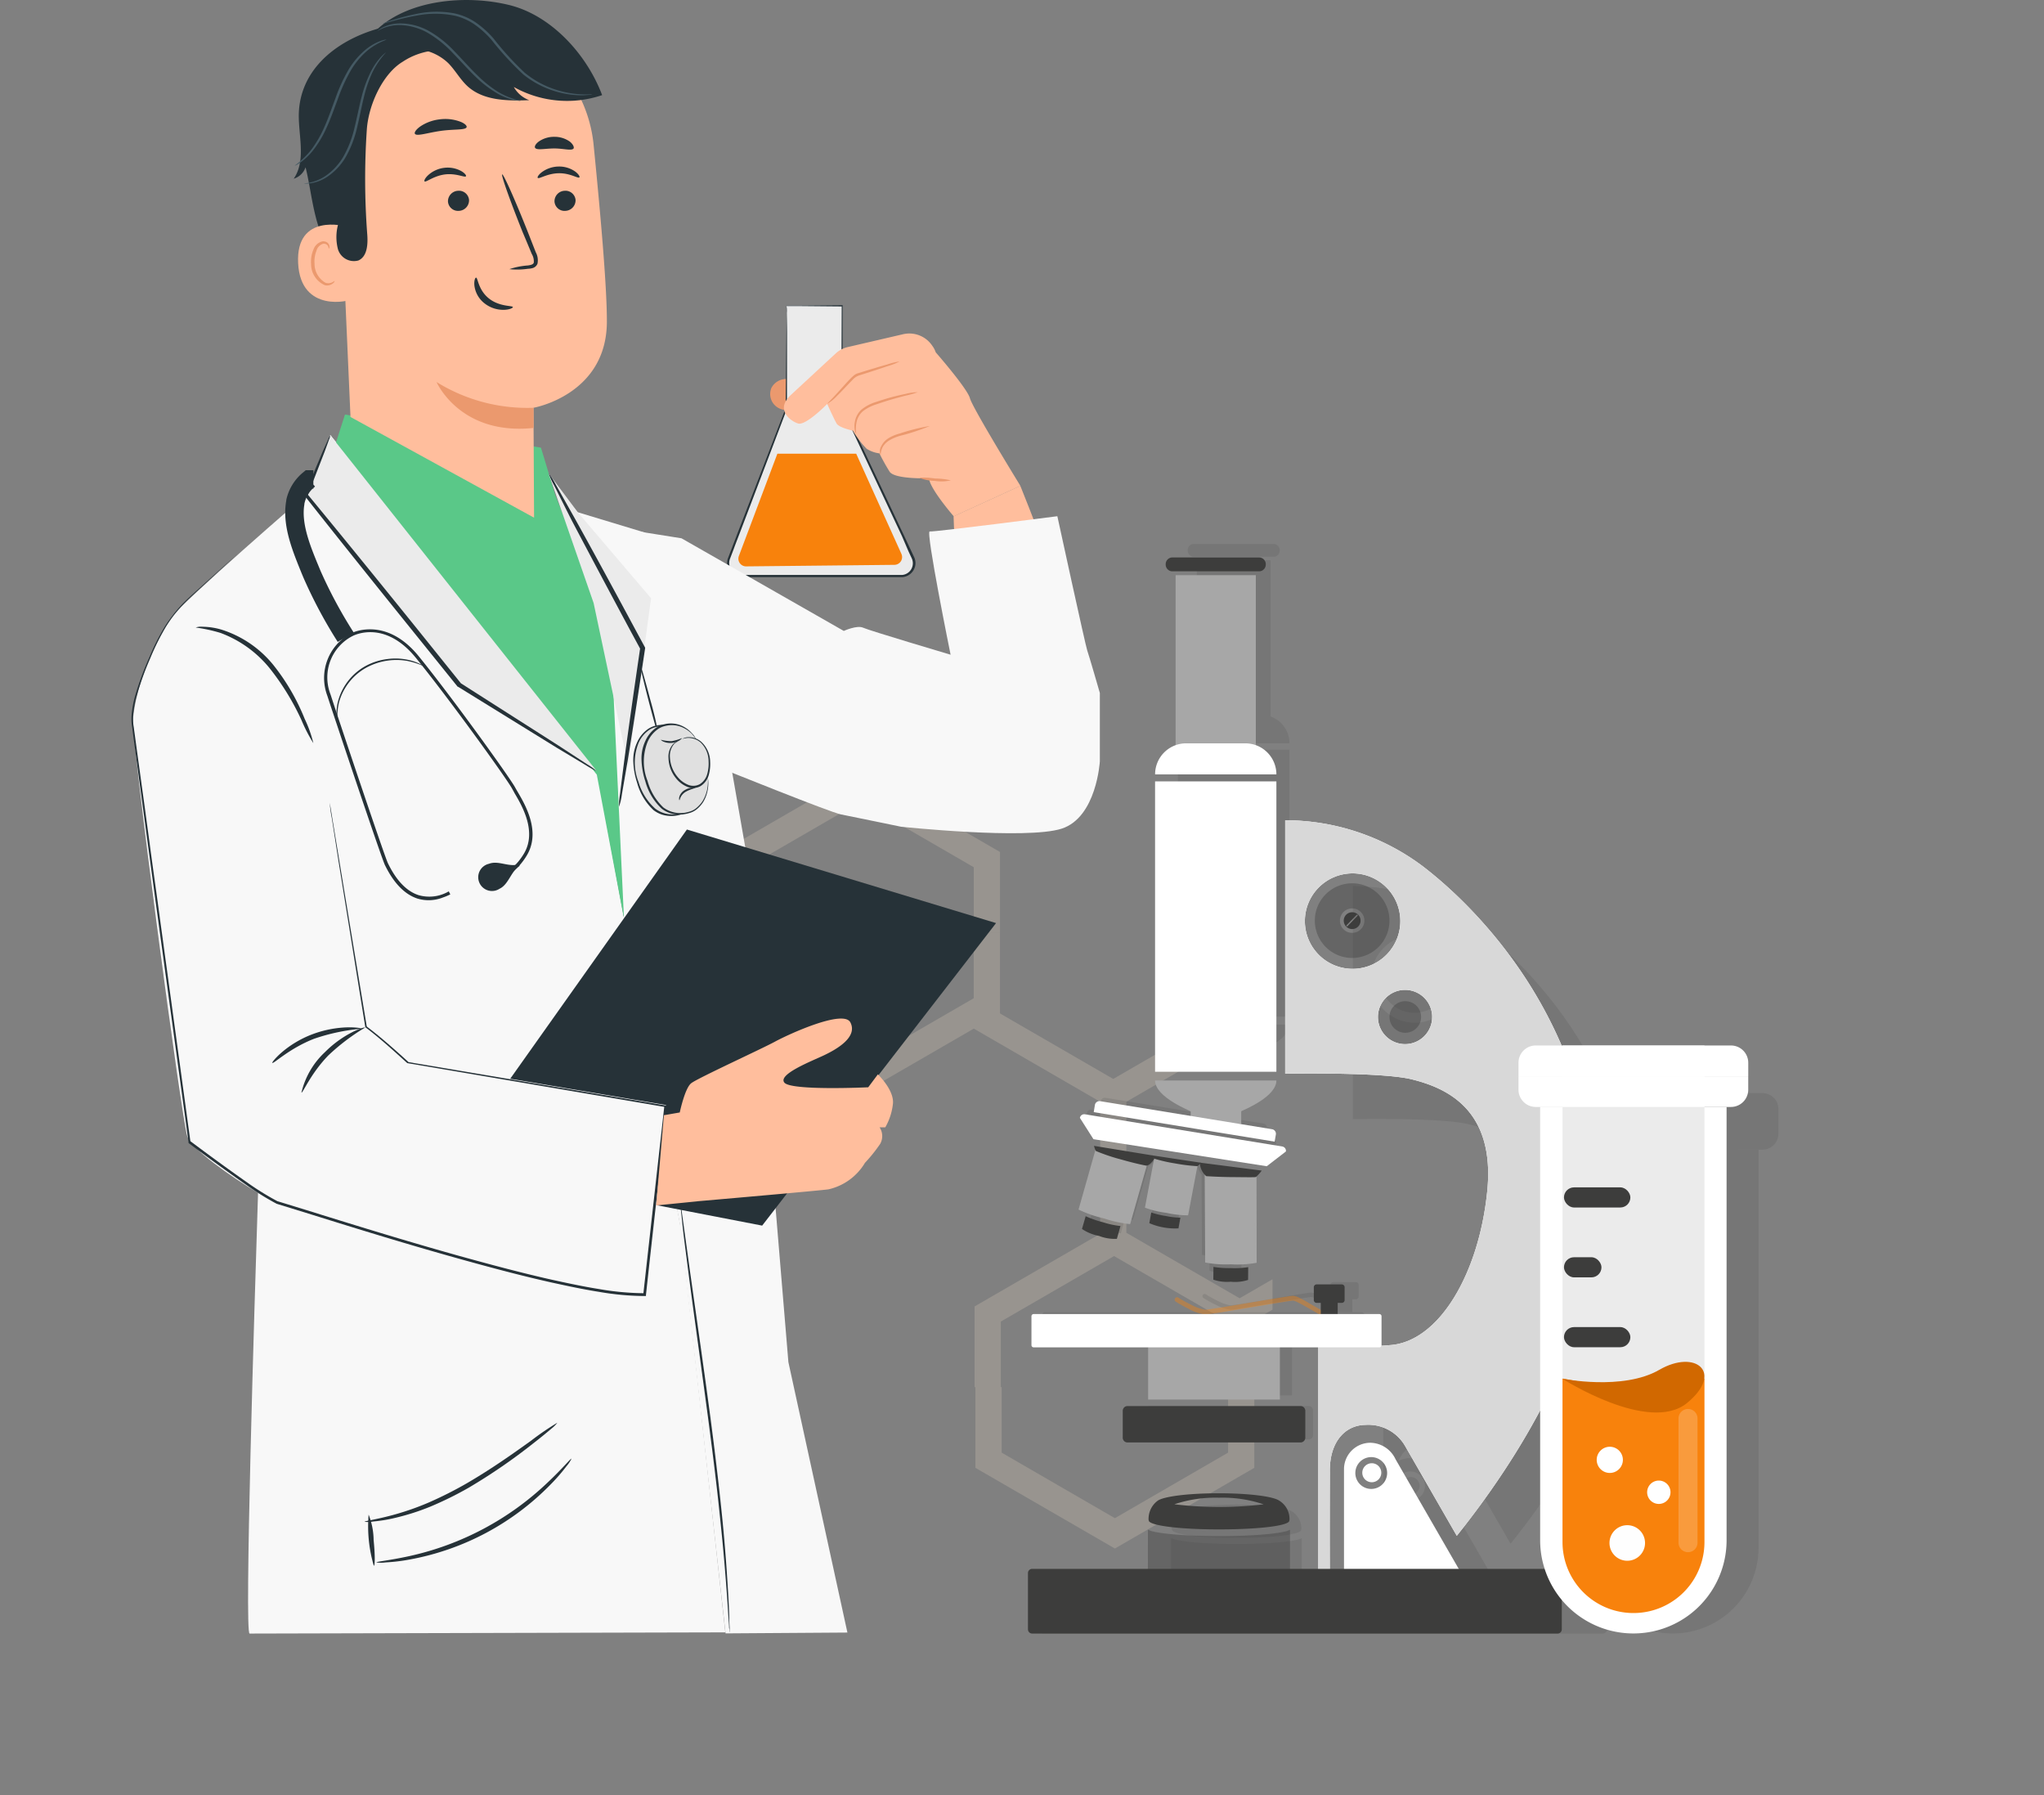 <svg xmlns="http://www.w3.org/2000/svg" width="265.516" height="233.157" viewBox="0 0 265.516 233.157"><rect x="0" y="0" width="265.516" height="233.157" fill="#808080" stroke="none"/><g id="Group_104162" data-name="Group 104162" transform="translate(-5624.341 10806.698)"><g id="Group_104162-2" data-name="Group 104162" transform="translate(5718.007 -10736.049)"><path id="Union_9" data-name="Union 9" d="M33.035,90.46V79.978h-.1V69.5l16.31-9.434V42.92l-16.413-9.5-14.71,8.508L0,31.448V20.97H3.411v8.507l14.708,8.507,14.7-8.507V20.97h3.415V31.448l14.71,8.508,16.414-9.493,4.271,2.473v3.941L67.362,34.4,59.9,38.726,52.647,42.92V59.935l6.847,3.96,7.868,4.547,4.271-2.472V69.92L69.17,71.344v8.634h.1V90.46L51.159,100.943ZM36.45,79.978V88.49L51.159,97,65.864,88.49V79.978h-.1V71.466L51.051,62.959l-14.71,8.507v8.512ZM32.823,20.965V12.458l-14.7-8.512L3.411,12.458v8.507H0V10.483L18.119,0,36.238,10.483V20.965Z" transform="translate(0 29.521)" fill="#fce6d0" stroke="rgba(0,0,0,0)" stroke-width="1" opacity="0.2"></path><g id="Group_99471" data-name="Group 99471" transform="translate(41.319 0)" opacity="0.15"><g id="Group_99457" data-name="Group 99457" transform="translate(0 0)"><g id="Group_99456" data-name="Group 99456" transform="translate(0)"><g id="Group_99410" data-name="Group 99410" transform="translate(17.117 103.588)"><g id="Group_99409" data-name="Group 99409" transform="translate(0)"><path id="Path_2228" data-name="Path 2228" d="M96.333,83.465H80.61V76.479H96.333Z" transform="translate(-80.61 -76.479)" fill="#3d3d3c"></path></g></g><g id="Group_99411" data-name="Group 99411" transform="translate(13.784 111.953)"><path id="Path_2229" data-name="Path 2229" d="M100.4,85.335a.576.576,0,0,1-.52.621H79.122a.576.576,0,0,1-.52-.621V82.229a.574.574,0,0,1,.52-.615H99.875a.574.574,0,0,1,.52.615Z" transform="translate(-78.602 -81.614)" fill="#3d3d3c"></path></g><g id="Group_99417" data-name="Group 99417" transform="translate(18.033)"><g id="Group_99415" data-name="Group 99415" transform="translate(0.003)"><g id="Group_99412" data-name="Group 99412" transform="translate(1.265)"><path id="Path_2230" data-name="Path 2230" d="M93.67,15.435a.8.8,0,0,1-.768.83H82.489a.8.8,0,0,1-.765-.83h0a.8.8,0,0,1,.765-.827H92.9a.8.8,0,0,1,.768.827Z" transform="translate(-81.724 -14.608)" fill="#3d3d3c"></path></g><g id="Group_99414" data-name="Group 99414" transform="translate(2.452 2.115)"><g id="Group_99413" data-name="Group 99413"><path id="Path_2231" data-name="Path 2231" d="M82.509,16.007h9.572V38.669H82.509Z" transform="translate(-82.509 -16.007)" fill="#3d3d3c"></path></g></g><path id="Path_2232" data-name="Path 2232" d="M95.364,32.99h0a3.7,3.7,0,0,0-3.7-3.7H84.587a3.7,3.7,0,0,0-3.7,3.7H95.364Z" transform="translate(-80.885 -7.101)" fill="#3d3d3c"></path></g><path id="Path_2233" data-name="Path 2233" d="M80.885,32.289H95.367V66.947H80.885Z" transform="translate(-80.885 -5.565)" fill="#3d3d3c"></path><g id="Group_99416" data-name="Group 99416" transform="translate(0 62.422)"><path id="Path_2234" data-name="Path 2234" d="M95.367,55.907H80.885c0,2.045,4.353,3.655,4.252,3.7V61.1h6.031V59.577C91.653,59.344,95.367,57.814,95.367,55.907Z" transform="translate(-80.885 -55.907)" fill="#3d3d3c"></path></g></g><g id="Group_99441" data-name="Group 99441" transform="translate(6.038 78.411)"><g id="Group_99424" data-name="Group 99424" transform="translate(7.925 1.128)"><g id="Group_99419" data-name="Group 99419" transform="translate(0.526 6.824)"><g id="Group_99418" data-name="Group 99418"><path id="Path_2235" data-name="Path 2235" d="M92.174,66.949a9.1,9.1,0,0,1-1.756-.2,9.952,9.952,0,0,1-1.723-.416l-.228,1.274a7.783,7.783,0,0,0,3.478.621Z" transform="translate(-88.466 -66.331)" fill="#3d3d3c"></path></g></g><g id="Group_99421" data-name="Group 99421" transform="translate(0 0.271)"><g id="Group_99420" data-name="Group 99420"><path id="Path_2236" data-name="Path 2236" d="M93.394,62.911l-1.132,5.975a11.622,11.622,0,0,1-2.6-.3,11.455,11.455,0,0,1-2.548-.614l1.125-5.978s1.2.325,2.545.562S93.394,62.911,93.394,62.911Z" transform="translate(-87.109 -61.995)" fill="#3d3d3c"></path></g></g><g id="Group_99423" data-name="Group 99423" transform="translate(0.83)"><g id="Group_99422" data-name="Group 99422"><path id="Path_2237" data-name="Path 2237" d="M92.7,62.7a1.729,1.729,0,0,1-.423.408,20.882,20.882,0,0,1-2.656-.325,17.963,17.963,0,0,1-2.52-.577,1.445,1.445,0,0,1-.26-.39Z" transform="translate(-86.842 -61.816)" fill="#3d3d3c"></path></g></g></g><g id="Group_99432" data-name="Group 99432" transform="translate(14.479 1.997)"><g id="Group_99427" data-name="Group 99427" transform="translate(1.61 12.445)"><g id="Group_99426" data-name="Group 99426"><g id="Group_99425" data-name="Group 99425"><path id="Path_2238" data-name="Path 2238" d="M87.275,70.655a10.263,10.263,0,0,1-2.074.113,11.445,11.445,0,0,1-2.075-.144l-.015,1.524a5.052,5.052,0,0,0,2.077.246,5.028,5.028,0,0,0,2.072-.216Z" transform="translate(-83.111 -70.625)" fill="#3d3d3c"></path></g></g></g><g id="Group_99429" data-name="Group 99429" transform="translate(0.579 1.141)"><g id="Group_99428" data-name="Group 99428"><path id="Path_2239" data-name="Path 2239" d="M88.633,63.423l.014,10.536a12.7,12.7,0,0,1-3.07.18,12.786,12.786,0,0,1-3.073-.221l-.059-10.772a16.547,16.547,0,0,0,2.979.23C87.02,63.388,88.479,63.472,88.633,63.423Z" transform="translate(-82.445 -63.146)" fill="#3d3d3c"></path></g></g><g id="Group_99431" data-name="Group 99431"><g id="Group_99430" data-name="Group 99430"><path id="Path_2240" data-name="Path 2240" d="M89.432,63.342a4.742,4.742,0,0,1-.691.763c-.154.053-1.285.026-2.884.014s-3.055-.112-3.055-.112a2.24,2.24,0,0,1-.76-1.616Z" transform="translate(-82.042 -62.391)" fill="#3d3d3c"></path></g></g></g><g id="Group_99440" data-name="Group 99440" transform="translate(0 0)"><g id="Group_99435" data-name="Group 99435" transform="translate(0.41 8.39)"><g id="Group_99434" data-name="Group 99434"><g id="Group_99433" data-name="Group 99433"><path id="Path_2241" data-name="Path 2241" d="M97.794,67.8a10.717,10.717,0,0,1-2.115-.463,12.1,12.1,0,0,1-2.041-.713l-.44,1.524a5.288,5.288,0,0,0,2.018.825,5.219,5.219,0,0,0,2.143.354Z" transform="translate(-93.199 -66.621)" fill="#3d3d3c"></path></g></g></g><g id="Group_99437" data-name="Group 99437" transform="translate(0 0.34)"><g id="Group_99436" data-name="Group 99436"><path id="Path_2242" data-name="Path 2242" d="M99.294,63.041l-2.069,7.254a14.812,14.812,0,0,1-3.133-.685,14.307,14.307,0,0,1-3.025-1.055l2.057-7.26s1.428.544,3.026,1S99.294,63.041,99.294,63.041Z" transform="translate(-91.067 -61.295)" fill="#3d3d3c"></path></g></g><g id="Group_99439" data-name="Group 99439" transform="translate(1.846)"><g id="Group_99438" data-name="Group 99438"><path id="Path_2243" data-name="Path 2243" d="M97.52,62.21a2.6,2.6,0,0,0,.2.385c-.2.367-.608.812-.952.834,0,0-1.15-.2-3.022-.741a21.935,21.935,0,0,1-3-1.008,2.346,2.346,0,0,1-.224-.611Z" transform="translate(-90.528 -61.07)" fill="#3d3d3c"></path></g></g></g></g><g id="Group_99442" data-name="Group 99442" transform="translate(6.2 71.916)"><path id="Path_2244" data-name="Path 2244" d="M102.433,64.777l2.288-1.761a.525.525,0,0,0-.437-.6L80.734,58.578a.524.524,0,0,0-.6.426l1.619,2.545Z" transform="translate(-80.129 -57.005)" fill="#3d3d3c"></path><path id="Path_2245" data-name="Path 2245" d="M102.525,62.373l-21.6-3.522L81.068,58a.549.549,0,0,1,.632-.453l20.51,3.345a.552.552,0,0,1,.455.635Z" transform="translate(-79.279 -57.535)" fill="#3d3d3c"></path></g><g id="Group_99445" data-name="Group 99445" transform="translate(21.213 95.871)"><path id="Path_2246" data-name="Path 2246" d="M78.693,74.476a14.444,14.444,0,0,1-1.583-.88h0a.281.281,0,0,1-.062-.4h0a.283.283,0,0,1,.4-.062h0a14.344,14.344,0,0,0,1.492.825h0a5.591,5.591,0,0,0,1.693.6h0c.224,0,1.72-.233,3.455-.523h0c1.752-.29,3.786-.638,5.212-.871h0c.961-.156,1.608-.258,1.811-.265h0a2.1,2.1,0,0,1,.809.255h0c.3.145.636.334.954.523h0c.632.375,2.021,1.156,2.022,1.159h0a.283.283,0,0,1,.079.394h0a.29.29,0,0,1-.4.079h0s-2.074-1.239-2.9-1.64h0a1.944,1.944,0,0,0-.55-.2h0c-.083,0-.792.1-1.728.257h0c-.949.154-2.169.361-3.4.565h0c-2.47.416-4.9.825-5.354.834h0a5.638,5.638,0,0,1-1.951-.661Z" transform="translate(-76.991 -71.548)" fill="#3d3d3c"></path><g id="Group_99444" data-name="Group 99444" transform="translate(16.614)"><g id="Group_99443" data-name="Group 99443"><rect id="Rectangle_553" data-name="Rectangle 553" width="2.022" height="2.392" transform="translate(0.828 1.517)" fill="#3d3d3c"></rect><path id="Rectangle_554" data-name="Rectangle 554" d="M.366,0H3.315a.364.364,0,0,1,.364.364V1.84a.367.367,0,0,1-.367.367H.366A.366.366,0,0,1,0,1.841V.366A.366.366,0,0,1,.366,0Z" fill="#3d3d3c"></path></g></g></g><path id="Path_2247" data-name="Path 2247" d="M79.811,97.788a.555.555,0,0,0,.553.55H96.226a.553.553,0,0,0,.55-.55V91.442a.372.372,0,0,0-.009-.054c-.7.432-4.214.757-8.458.757-4.3,0-7.858-.337-8.486-.775a.317.317,0,0,0-.012.073Z" transform="translate(-62.668 37.732)" fill="#3d3d3c"></path><path id="Path_2248" data-name="Path 2248" d="M96.679,91.674l-.044.183c-.39.579-3.983.954-8.395.954s-7.946-.4-8.336-.979c0,0-.074-.239-.047-.275a2.679,2.679,0,0,1,1.054-2.139c.614-.508,3.486-.916,7.32-.916,3.7,0,6.533.391,7.213.872A2.556,2.556,0,0,1,96.679,91.674Zm-3.094-1.855a15.376,15.376,0,0,0-5.333-.789,15.479,15.479,0,0,0-5.324.783,44.459,44.459,0,0,0,10.656.006Z" transform="translate(-62.623 36.265)" fill="#3d3d3c"></path><g id="Group_99447" data-name="Group 99447" transform="translate(44.966 118.736)"><path id="Path_2249" data-name="Path 2249" d="M80.774,102.6H65.326V87.711h.006c0-.017-.006-.033-.006-.048a3.152,3.152,0,0,1,3.152-3.151,3.39,3.39,0,0,1,3,1.957ZM70.476,88.12a1.9,1.9,0,1,0-1.9,1.9A1.9,1.9,0,0,0,70.476,88.12Z" transform="translate(-65.326 -84.511)" fill="#3d3d3c"></path><g id="Group_99446" data-name="Group 99446" transform="translate(2.184 2.444)"><path id="Path_2250" data-name="Path 2250" d="M74.868,87.26a1.134,1.134,0,1,1-1.137-1.132A1.136,1.136,0,0,1,74.868,87.26Z" transform="translate(-72.601 -86.128)" fill="#3d3d3c"></path></g></g><g id="Group_99454" data-name="Group 99454" transform="translate(40.755 44.444)"><g id="Group_99450" data-name="Group 99450" transform="translate(3.538 7.524)"><g id="Group_99449" data-name="Group 99449"><g id="Group_99448" data-name="Group 99448"><path id="Path_2251" data-name="Path 2251" d="M80.863,44.791a4.454,4.454,0,1,1-4.453-4.454A4.451,4.451,0,0,1,80.863,44.791Zm-2.991,0a1.46,1.46,0,1,0-1.46,1.462A1.464,1.464,0,0,0,77.872,44.791Z" transform="translate(-71.956 -40.337)" fill="#3d3d3c"></path></g></g><path id="Path_2252" data-name="Path 2252" d="M76.245,43.623a1,1,0,1,1-1-1A1,1,0,0,1,76.245,43.623Zm-.351-.7a.1.1,0,0,0-.135.026l-1.171,1.206c-.041.045-.054.106-.023.133s.089.021.135-.023l1.171-1.206C75.914,43.015,75.923,42.957,75.895,42.926Z" transform="translate(-70.787 -39.169)" fill="#3d3d3c"></path></g><g id="Group_99451" data-name="Group 99451" transform="translate(12.45 21.591)"><path id="Path_2253" data-name="Path 2253" d="M73.229,51.527a1.886,1.886,0,1,1-1.886-1.883A1.885,1.885,0,0,1,73.229,51.527Z" transform="translate(-69.458 -49.644)" fill="#3d3d3c"></path></g><g id="Group_99453" data-name="Group 99453"><g id="Group_99452" data-name="Group 99452"><path id="Path_2254" data-name="Path 2254" d="M92.745,82.405c0,14.747-9.515,29.478-16.618,38.348l-6.152-10.688a5.08,5.08,0,0,0-4.764-2.548c-2.428.041-4.315,2.051-4.235,5.677,0,.018-.051,11.056.036,16.5l-1.415-.008V97.88a41.51,41.51,0,0,0,8.468.132c5.922-.331,10.714-8.537,11.7-18.4S74.723,67.275,70.777,66.29c-2.988-.748-11.285-.735-15.132-.683V35.359a27.377,27.377,0,0,1,16.391,5.467C78.278,45.592,92.745,59.561,92.745,82.405ZM63.688,53.093a5.7,5.7,0,1,0-5.7-5.7A5.7,5.7,0,0,0,63.688,53.093Zm9.5,5.748a3.238,3.238,0,1,0-3.238,3.238A3.236,3.236,0,0,0,73.189,58.841Z" transform="translate(-55.645 -35.359)" fill="#3d3d3c"></path></g></g></g><g id="Group_99455" data-name="Group 99455" transform="translate(0 133.785)"><path id="Rectangle_555" data-name="Rectangle 555" d="M.546,0H73.224a.546.546,0,0,1,.546.546V7.173a.549.549,0,0,1-.549.549H.547A.547.547,0,0,1,0,7.176V.546A.546.546,0,0,1,.546,0Z" fill="#3d3d3c"></path></g><path id="Rectangle_556" data-name="Rectangle 556" d="M.281,0H41.507a.281.281,0,0,1,.281.281V3.689a.283.283,0,0,1-.283.283H.282A.282.282,0,0,1,0,3.69V.281A.281.281,0,0,1,.281,0Z" transform="translate(0.419 99.787)" fill="#3d3d3c"></path></g></g><g id="Group_7199" data-name="Group 7199" transform="translate(68.604 71.322)"><path id="Path_1851" data-name="Path 1851" d="M818.373,3015.819v51.709a11.127,11.127,0,1,0,22.255,0v-51.709Z" transform="translate(-815.787 -3008.482)" fill="#3d3d3c"></path><path id="Path_1867" data-name="Path 1867" d="M818.373,3015.819v39.374a8.473,8.473,0,1,0,16.946,0v-39.374Z" transform="translate(-813.118 -3015.819)" fill="#3d3d3c"></path><path id="Union_8" data-name="Union 8" d="M2.061,7.338A2.064,2.064,0,0,1,0,5.273v-1.6H27.425v1.6A2.067,2.067,0,0,1,25.36,7.338ZM0,3.667v-1.6A2.061,2.061,0,0,1,2.061,0h23.3a2.064,2.064,0,0,1,2.065,2.063v1.6Z" transform="translate(0 0)" fill="#3d3d3c" stroke="rgba(0,0,0,0)" stroke-width="1"></path><rect id="Rectangle_519" data-name="Rectangle 519" width="7.925" height="2.403" rx="1.201" transform="translate(5.43 16.934)" fill="#3d3d3c"></rect><rect id="Rectangle_520" data-name="Rectangle 520" width="4.475" height="2.403" rx="1.201" transform="translate(5.43 25.271)" fill="#3d3d3c"></rect><rect id="Rectangle_521" data-name="Rectangle 521" width="7.925" height="2.403" rx="1.201" transform="translate(5.43 33.609)" fill="#3d3d3c"></rect><path id="Path_1855" data-name="Path 1855" d="M867.678,3322.947l-12.144.841-4.8-.841v19.511a8.473,8.473,0,1,0,16.946,0Z" transform="translate(-845.477 -3283.194)" fill="#3d3d3c"></path><path id="Path_1868" data-name="Path 1868" d="M1348.844,1661.239s7.235,1.459,11.581-1.053,7.742.322,3.322,3.95C1359.2,1667.871,1348.844,1661.239,1348.844,1661.239Z" transform="translate(-1343.62 -1621.474)" fill="#3d3d3c"></path><path id="Path_1857" data-name="Path 1857" d="M970.849,3256.126a2.122,2.122,0,1,1-2.122-2.121A2.122,2.122,0,0,1,970.849,3256.126Z" transform="translate(-955.743 -3196.752)" fill="#3d3d3c"></path><path id="Path_1858" data-name="Path 1858" d="M916.183,3213.938a1.56,1.56,0,1,1-1.559-1.559A1.56,1.56,0,0,1,916.183,3213.938Z" transform="translate(-903.721 -3164.485)" fill="#3d3d3c"></path><path id="Path_1859" data-name="Path 1859" d="M908.471,3139.2a1.394,1.394,0,1,1-1.394-1.393A1.394,1.394,0,0,1,908.471,3139.2Z" transform="translate(-890.325 -3085.878)" fill="#3d3d3c"></path><path id="Rectangle_522" data-name="Rectangle 522" d="M1.135,0h0A1.135,1.135,0,0,1,2.271,1.135V15.956a1.136,1.136,0,0,1-1.136,1.136h0A1.136,1.136,0,0,1,0,15.956V1.135A1.135,1.135,0,0,1,1.135,0Z" transform="translate(19.101 43.381)" fill="#3d3d3c" opacity="0.2" style="mix-blend-mode: screen;isolation: isolate"></path></g></g><g id="Group_99470" data-name="Group 99470" transform="translate(39.866 1.75)"><g id="Group_99468" data-name="Group 99468" transform="translate(0 0)"><g id="Group_99456-2" data-name="Group 99456"><g id="Group_99410-2" data-name="Group 99410" transform="translate(15.614 101.766)"><g id="Group_99409-2" data-name="Group 99409" transform="translate(0)"><path id="Path_2228-2" data-name="Path 2228" d="M97.72,84.081H80.61v-7.6H97.72Z" transform="translate(-80.61 -76.479)" fill="#a7a7a7"></path></g></g><g id="Group_99411-2" data-name="Group 99411" transform="translate(12.312 110.212)"><path id="Path_2229-2" data-name="Path 2229" d="M102.317,85.663a.627.627,0,0,1-.566.676H79.168a.627.627,0,0,1-.566-.676v-3.38a.625.625,0,0,1,.566-.669h22.584a.625.625,0,0,1,.566.669Z" transform="translate(-78.602 -81.614)" fill="#3d3d3c"></path></g><g id="Group_99417-2" data-name="Group 99417" transform="translate(16.512)"><g id="Group_99415-2" data-name="Group 99415" transform="translate(0.003)"><g id="Group_99412-2" data-name="Group 99412" transform="translate(1.377)"><path id="Path_2230-2" data-name="Path 2230" d="M94.723,15.508a.873.873,0,0,1-.836.9H82.556a.873.873,0,0,1-.832-.9h0a.871.871,0,0,1,.832-.9H93.888a.871.871,0,0,1,.836.9Z" transform="translate(-81.724 -14.608)" fill="#3d3d3c"></path></g><g id="Group_99414-2" data-name="Group 99414" transform="translate(2.668 2.301)"><g id="Group_99413-2" data-name="Group 99413"><path id="Path_2231-2" data-name="Path 2231" d="M82.509,16.007H92.926V40.668H82.509Z" transform="translate(-82.509 -16.007)" fill="#a7a7a7"></path></g></g><path id="Path_2232-2" data-name="Path 2232" d="M96.641,33.316h0a4.03,4.03,0,0,0-4.028-4.031h-7.7a4.03,4.03,0,0,0-4.028,4.031H96.641Z" transform="translate(-80.885 -5.144)" fill="#fff"></path></g><path id="Path_2233-2" data-name="Path 2233" d="M80.885,32.289H96.644V70H80.885Z" transform="translate(-80.885 -3.207)" fill="#fff"></path><g id="Group_99416-2" data-name="Group 99416" transform="translate(0 67.929)"><path id="Path_2234-2" data-name="Path 2234" d="M96.644,55.907H80.885c0,2.225,4.737,3.977,4.627,4.028v1.623h6.563V59.9C92.6,59.647,96.644,57.983,96.644,55.907Z" transform="translate(-80.885 -55.907)" fill="#a7a7a7"></path></g></g><g id="Group_99441-2" data-name="Group 99441" transform="translate(6.571 76.421)"><g id="Group_99424-2" data-name="Group 99424" transform="translate(8.624 1.227)"><g id="Group_99419-2" data-name="Group 99419" transform="translate(0.572 7.426)"><g id="Group_99418-2" data-name="Group 99418"><path id="Path_2235-2" data-name="Path 2235" d="M92.5,67a9.9,9.9,0,0,1-1.911-.22,10.828,10.828,0,0,1-1.875-.452l-.248,1.387a8.469,8.469,0,0,0,3.785.676Z" transform="translate(-88.466 -66.331)" fill="#3d3d3c"></path></g></g><g id="Group_99421-2" data-name="Group 99421" transform="translate(0 0.294)"><g id="Group_99420-2" data-name="Group 99420"><path id="Path_2236-2" data-name="Path 2236" d="M93.948,62.992l-1.232,6.5a12.647,12.647,0,0,1-2.834-.326,12.466,12.466,0,0,1-2.773-.668l1.224-6.505s1.309.354,2.77.612S93.948,62.992,93.948,62.992Z" transform="translate(-87.109 -61.995)" fill="#a7a7a7"></path></g></g><g id="Group_99423-2" data-name="Group 99423" transform="translate(0.903)"><g id="Group_99422-2" data-name="Group 99422"><path id="Path_2237-2" data-name="Path 2237" d="M93.217,62.778a1.882,1.882,0,0,1-.461.444,22.724,22.724,0,0,1-2.89-.354,19.547,19.547,0,0,1-2.742-.628,1.573,1.573,0,0,1-.283-.424Z" transform="translate(-86.842 -61.816)" fill="#3d3d3c"></path></g></g></g><g id="Group_99432-2" data-name="Group 99432" transform="translate(15.756 2.173)"><g id="Group_99427-2" data-name="Group 99427" transform="translate(1.752 13.543)"><g id="Group_99426-2" data-name="Group 99426"><g id="Group_99425-2" data-name="Group 99425"><path id="Path_2238-2" data-name="Path 2238" d="M87.643,70.658a11.17,11.17,0,0,1-2.257.123,12.455,12.455,0,0,1-2.258-.156l-.016,1.658a5.5,5.5,0,0,0,2.26.268,5.472,5.472,0,0,0,2.255-.235Z" transform="translate(-83.111 -70.625)" fill="#3d3d3c"></path></g></g></g><g id="Group_99429-2" data-name="Group 99429" transform="translate(0.63 1.242)"><g id="Group_99428-2" data-name="Group 99428"><path id="Path_2239-2" data-name="Path 2239" d="M89.179,63.447l.015,11.466a13.825,13.825,0,0,1-3.341.2,13.914,13.914,0,0,1-3.344-.24l-.064-11.723a18.007,18.007,0,0,0,3.242.25C87.424,63.409,89.011,63.5,89.179,63.447Z" transform="translate(-82.445 -63.146)" fill="#a7a7a7"></path></g></g><g id="Group_99431-2" data-name="Group 99431"><g id="Group_99430-2" data-name="Group 99430"><path id="Path_2240-2" data-name="Path 2240" d="M90.084,63.426a5.161,5.161,0,0,1-.752.831c-.168.058-1.4.028-3.138.015s-3.324-.122-3.324-.122a2.438,2.438,0,0,1-.827-1.758Z" transform="translate(-82.042 -62.391)" fill="#3d3d3c"></path></g></g></g><g id="Group_99440-2" data-name="Group 99440" transform="translate(0 0)"><g id="Group_99435-2" data-name="Group 99435" transform="translate(0.446 9.13)"><g id="Group_99434-2" data-name="Group 99434"><g id="Group_99433-2" data-name="Group 99433"><path id="Path_2241-2" data-name="Path 2241" d="M98.2,67.9a11.662,11.662,0,0,1-2.3-.5,13.17,13.17,0,0,1-2.221-.776L93.2,68.279a5.754,5.754,0,0,0,2.2.9,5.679,5.679,0,0,0,2.332.385Z" transform="translate(-93.199 -66.621)" fill="#3d3d3c"></path></g></g></g><g id="Group_99437-2" data-name="Group 99437" transform="translate(0 0.37)"><g id="Group_99436-2" data-name="Group 99436"><path id="Path_2242-2" data-name="Path 2242" d="M100.02,63.195l-2.252,7.893a16.118,16.118,0,0,1-3.41-.745,15.569,15.569,0,0,1-3.291-1.148l2.239-7.9s1.554.592,3.293,1.086S100.02,63.195,100.02,63.195Z" transform="translate(-91.067 -61.295)" fill="#a7a7a7"></path></g></g><g id="Group_99439-2" data-name="Group 99439" transform="translate(2.008)"><g id="Group_99438-2" data-name="Group 99438"><path id="Path_2243-2" data-name="Path 2243" d="M98.137,62.31a2.829,2.829,0,0,0,.222.419c-.222.4-.661.883-1.036.908,0,0-1.252-.22-3.288-.806a23.871,23.871,0,0,1-3.263-1.1,2.552,2.552,0,0,1-.243-.664Z" transform="translate(-90.528 -61.07)" fill="#3d3d3c"></path></g></g></g></g><g id="Group_99442-2" data-name="Group 99442" transform="translate(6.747 70.606)"><path id="Path_2244-2" data-name="Path 2244" d="M104.4,65.324l2.49-1.916a.571.571,0,0,0-.475-.648L80.787,58.579a.57.57,0,0,0-.658.464l1.762,2.77Z" transform="translate(-80.129 -56.866)" fill="#fff"></path><path id="Path_2245-2" data-name="Path 2245" d="M104.43,62.8l-23.5-3.832.153-.931a.6.6,0,0,1,.688-.493l22.319,3.64a.6.6,0,0,1,.5.691Z" transform="translate(-79.134 -57.535)" fill="#fff"></path></g><g id="Group_99445-2" data-name="Group 99445" transform="translate(19.055 94.411)"><path id="Path_2246-2" data-name="Path 2246" d="M78.843,74.614a15.719,15.719,0,0,1-1.722-.957h0a.306.306,0,0,1-.067-.434h0a.308.308,0,0,1,.436-.067h0a15.612,15.612,0,0,0,1.623.9h0a6.084,6.084,0,0,0,1.842.658h0c.243,0,1.872-.253,3.76-.569h0c1.906-.316,4.12-.694,5.671-.947h0c1.046-.169,1.75-.281,1.971-.288h0a2.285,2.285,0,0,1,.88.278h0c.327.158.692.364,1.038.569h0c.688.408,2.2,1.258,2.2,1.262h0a.308.308,0,0,1,.086.429h0a.316.316,0,0,1-.434.086h0s-2.257-1.349-3.16-1.785h0a2.115,2.115,0,0,0-.6-.215h0c-.09,0-.862.109-1.88.28h0c-1.033.168-2.36.393-3.7.615h0c-2.688.452-5.331.9-5.826.908h0a6.135,6.135,0,0,1-2.124-.719Z" transform="translate(-76.991 -71.428)" fill="#f8820c" opacity="0.4"></path><g id="Group_99444-2" data-name="Group 99444" transform="translate(18.079)"><g id="Group_99443-2" data-name="Group 99443"><rect id="Rectangle_553-2" data-name="Rectangle 553" width="2.2" height="2.603" transform="translate(0.901 1.651)" fill="#3d3d3c"></rect><path id="Rectangle_554-2" data-name="Rectangle 554" d="M.366,0H3.639A.364.364,0,0,1,4,.364v1.67a.367.367,0,0,1-.367.367H.366A.366.366,0,0,1,0,2.036V.366A.366.366,0,0,1,.366,0Z" fill="#3d3d3c"></path></g></g></g><path id="Path_2247-2" data-name="Path 2247" d="M79.811,98.354a.6.6,0,0,0,.6.6H97.674a.6.6,0,0,0,.6-.6V91.448a.405.405,0,0,0-.01-.059c-.762.47-4.586.824-9.2.824-4.683,0-8.552-.367-9.234-.844a.345.345,0,0,0-.013.079Z" transform="translate(-64.234 34.888)" fill="#3d3d3c" opacity="0.4"></path><path id="Path_2248-2" data-name="Path 2248" d="M98.163,91.953l-.048.2c-.424.63-4.334,1.038-9.136,1.038s-8.647-.438-9.071-1.066c0,0-.081-.26-.051-.3A2.916,2.916,0,0,1,81,89.5c.668-.553,3.793-1,7.966-1,4.03,0,7.109.426,7.849.949A2.781,2.781,0,0,1,98.163,91.953ZM94.8,89.935a16.733,16.733,0,0,0-5.8-.859,16.845,16.845,0,0,0-5.793.852,48.382,48.382,0,0,0,11.6.007Z" transform="translate(-64.19 33.038)" fill="#3d3d3c"></path><g id="Group_99447-2" data-name="Group 99447" transform="translate(41.054 114.977)"><path id="Path_2249-2" data-name="Path 2249" d="M82.136,104.194H65.326v-16.2h.007c0-.018-.007-.036-.007-.053a3.431,3.431,0,0,1,3.43-3.429,3.689,3.689,0,0,1,3.26,2.13ZM70.93,88.439a2.066,2.066,0,1,0-2.068,2.068A2.066,2.066,0,0,0,70.93,88.439Z" transform="translate(-65.326 -84.511)" fill="#fff"></path><g id="Group_99446-2" data-name="Group 99446" transform="translate(2.377 2.66)"><path id="Path_2250-2" data-name="Path 2250" d="M75.068,87.36a1.234,1.234,0,1,1-1.237-1.232A1.236,1.236,0,0,1,75.068,87.36Z" transform="translate(-72.601 -86.128)" fill="#fff"></path></g></g><g id="Group_99454-2" data-name="Group 99454" transform="translate(33.415 34.131)"><g id="Group_99450-2" data-name="Group 99450" transform="translate(3.851 8.188)"><g id="Group_99449-2" data-name="Group 99449" transform="translate(0)"><g id="Group_99448-2" data-name="Group 99448"><path id="Path_2251-2" data-name="Path 2251" d="M81.649,45.184A4.847,4.847,0,1,1,76.8,40.337,4.844,4.844,0,0,1,81.649,45.184Zm-3.255,0a1.589,1.589,0,1,0-1.589,1.591A1.593,1.593,0,0,0,78.394,45.184Z" transform="translate(-71.956 -40.337)" fill="#3d3d3c" opacity="0.4"></path></g></g><path id="Path_2252-2" data-name="Path 2252" d="M76.422,43.712a1.092,1.092,0,1,1-1.091-1.09A1.09,1.09,0,0,1,76.422,43.712Zm-.382-.758a.111.111,0,0,0-.146.028L74.62,44.294c-.044.049-.059.115-.025.145s.1.023.146-.025L76.016,43.1C76.062,43.05,76.072,42.986,76.041,42.953Z" transform="translate(-70.483 -38.864)" fill="#3d3d3c"></path></g><g id="Group_99451-2" data-name="Group 99451" transform="translate(13.549 23.496)"><path id="Path_2253-2" data-name="Path 2253" d="M73.562,51.693a2.052,2.052,0,1,1-2.053-2.049A2.052,2.052,0,0,1,73.562,51.693Z" transform="translate(-69.458 -49.644)" fill="#3d3d3c" opacity="0.4"></path></g><g id="Group_99453-2" data-name="Group 99453"><g id="Group_99452-2" data-name="Group 99452"><path id="Path_2254-2" data-name="Path 2254" d="M96.018,86.555c0,16.048-10.354,32.079-18.083,41.73l-6.695-11.63a5.528,5.528,0,0,0-5.185-2.773c-2.642.044-4.7,2.232-4.609,6.178,0,.02-.056,12.032.039,17.953L59.946,138v-34.61a45.172,45.172,0,0,0,9.214.143c6.445-.36,11.659-9.29,12.733-20.022s-5.487-13.425-9.782-14.5c-3.252-.814-12.28-.8-16.467-.743V35.359a29.792,29.792,0,0,1,17.837,5.949C80.275,46.494,96.018,61.7,96.018,86.555ZM64.4,54.657a6.2,6.2,0,1,0-6.2-6.2A6.2,6.2,0,0,0,64.4,54.657Zm10.34,6.255a3.524,3.524,0,1,0-3.523,3.523A3.521,3.521,0,0,0,74.737,60.913Z" transform="translate(-55.645 -35.359)" fill="#fff"></path><path id="Path_2530" data-name="Path 2530" d="M96.018,86.555c0,16.048-10.354,32.079-18.083,41.73l-6.695-11.63a5.528,5.528,0,0,0-5.185-2.773c-2.642.044-4.7,2.232-4.609,6.178,0,.02-.056,12.032.039,17.953L59.946,138v-34.61a45.172,45.172,0,0,0,9.214.143c6.445-.36,11.659-9.29,12.733-20.022s-5.487-13.425-9.782-14.5c-3.252-.814-12.28-.8-16.467-.743V35.359a29.792,29.792,0,0,1,17.837,5.949C80.275,46.494,96.018,61.7,96.018,86.555ZM64.4,54.657a6.2,6.2,0,1,0-6.2-6.2A6.2,6.2,0,0,0,64.4,54.657Zm10.34,6.255a3.524,3.524,0,1,0-3.523,3.523A3.521,3.521,0,0,0,74.737,60.913Z" transform="translate(-55.645 -35.359)" fill="#fff"></path><path id="Path_2531" data-name="Path 2531" d="M96.018,86.555c0,16.048-10.354,32.079-18.083,41.73l-6.695-11.63a5.528,5.528,0,0,0-5.185-2.773c-2.642.044-4.7,2.232-4.609,6.178,0,.02-.056,12.032.039,17.953L59.946,138v-34.61a45.172,45.172,0,0,0,9.214.143c6.445-.36,11.659-9.29,12.733-20.022s-5.487-13.425-9.782-14.5c-3.252-.814-12.28-.8-16.467-.743V35.359a29.792,29.792,0,0,1,17.837,5.949C80.275,46.494,96.018,61.7,96.018,86.555ZM64.4,54.657a6.2,6.2,0,1,0-6.2-6.2A6.2,6.2,0,0,0,64.4,54.657Zm10.34,6.255a3.524,3.524,0,1,0-3.523,3.523A3.521,3.521,0,0,0,74.737,60.913Z" transform="translate(-55.645 -35.359)" fill="#3d3d3c" opacity="0.2"></path></g></g></g><g id="Group_99455-2" data-name="Group 99455" transform="translate(0 131.354)"><path id="Rectangle_555-2" data-name="Rectangle 555" d="M.546,0H68.8a.546.546,0,0,1,.546.546V7.854a.549.549,0,0,1-.549.549H.547A.547.547,0,0,1,0,7.857V.546A.546.546,0,0,1,.546,0Z" fill="#3d3d3c"></path></g><path id="Rectangle_556-2" data-name="Rectangle 556" d="M.281,0H45.193a.281.281,0,0,1,.281.281V4.039a.283.283,0,0,1-.283.283H.282A.282.282,0,0,1,0,4.04V.281A.281.281,0,0,1,.281,0Z" transform="translate(0.455 98.263)" fill="#fff"></path></g></g><g id="Group_99469" data-name="Group 99469" transform="translate(63.72 63.381)"><path id="Path_1851-2" data-name="Path 1851" d="M818.373,3015.819v56.27a12.109,12.109,0,1,0,24.218,0v-56.27Z" transform="translate(-815.559 -3007.835)" fill="#fff"></path><path id="Path_1867-2" data-name="Path 1867" d="M818.373,3015.819v42.847a9.22,9.22,0,1,0,18.441,0v-42.847Z" transform="translate(-812.654 -3015.819)" fill="#ebebeb"></path><path id="Union_8-2" data-name="Union 8" d="M2.243,7.985A2.246,2.246,0,0,1,0,5.738V3.992H29.845V5.738A2.249,2.249,0,0,1,27.6,7.985ZM0,3.991V2.245A2.243,2.243,0,0,1,2.243,0H27.6a2.246,2.246,0,0,1,2.247,2.245V3.991Z" transform="translate(0 0)" fill="#fff" stroke="rgba(0,0,0,0)" stroke-width="1"></path><rect id="Rectangle_519-2" data-name="Rectangle 519" width="8.624" height="2.615" rx="1.307" transform="translate(5.909 18.427)" fill="#3d3d3c"></rect><rect id="Rectangle_520-2" data-name="Rectangle 520" width="4.87" height="2.615" rx="1.307" transform="translate(5.909 27.501)" fill="#3d3d3c"></rect><rect id="Rectangle_521-2" data-name="Rectangle 521" width="8.624" height="2.615" rx="1.307" transform="translate(5.909 36.574)" fill="#3d3d3c"></rect><path id="Path_1855-2" data-name="Path 1855" d="M869.172,3322.947l-13.215.916-5.226-.916v21.232a9.22,9.22,0,1,0,18.44,0Z" transform="translate(-845.013 -3279.687)" fill="#f8820c"></path><path id="Path_1868-2" data-name="Path 1868" d="M1348.844,1661.416s7.874,1.588,12.6-1.146,8.425.351,3.615,4.3C1360.109,1668.632,1348.844,1661.416,1348.844,1661.416Z" transform="translate(-1343.159 -1618.143)" fill="#d16800"></path><path id="Path_1857-2" data-name="Path 1857" d="M971.224,3256.313a2.309,2.309,0,1,1-2.309-2.308A2.309,2.309,0,0,1,971.224,3256.313Z" transform="translate(-954.785 -3191.702)" fill="#fefefe"></path><path id="Path_1858-2" data-name="Path 1858" d="M916.458,3214.076a1.7,1.7,0,1,1-1.7-1.7A1.7,1.7,0,0,1,916.458,3214.076Z" transform="translate(-902.897 -3160.26)" fill="#fff"></path><path id="Path_1859-2" data-name="Path 1859" d="M908.716,3139.32a1.517,1.517,0,1,1-1.517-1.516A1.517,1.517,0,0,1,908.716,3139.32Z" transform="translate(-888.97 -3081.297)" fill="#fff"></path><path id="Rectangle_522-2" data-name="Rectangle 522" d="M1.236,0h0A1.236,1.236,0,0,1,2.471,1.236V17.364A1.236,1.236,0,0,1,1.236,18.6h0A1.236,1.236,0,0,1,0,17.364V1.236A1.236,1.236,0,0,1,1.236,0Z" transform="translate(20.786 47.208)" fill="#fff" opacity="0.2" style="mix-blend-mode: screen;isolation: isolate"></path></g></g></g><g id="freepik--character-2--inject-34" transform="translate(5358.89 -10932.869)"><path id="Path_7667" data-name="Path 7667" d="M427.045,207.24a2.647,2.647,0,0,1-1.747.751,15.65,15.65,0,0,0-1.908.173,2.164,2.164,0,0,0-1.544,1.133,2.075,2.075,0,0,0,.25,2.015,2.152,2.152,0,0,0,1.711.847l3.237-1.341V207.24" transform="translate(-56.194 -32.736)" fill="#eb996e"></path><path id="Path_7668" data-name="Path 7668" d="M420.113,192.72c.107.316,0,13.331,0,13.331l-7.447,19.472a1.687,1.687,0,0,0,1.574,2.283H435.06a1.681,1.681,0,0,0,1.52-2.385l-9.211-19.585V192.72Z" transform="translate(-52.505 -26.872)" fill="#ebebeb"></path><path id="Path_7669" data-name="Path 7669" d="M420.014,192.688h1.86l5.366-.048h.078v.083c0,3.339,0,7.822.042,13.116v-.054l6.2,13.116q.841,1.789,1.729,3.661l.882,1.884.447.954a1.825,1.825,0,0,1,.119,1.127,1.848,1.848,0,0,1-1.64,1.437H414a1.789,1.789,0,0,1-.68-.185,1.83,1.83,0,0,1-.853-2.385c.149-.4.3-.793.453-1.192l.888-2.319c2.349-6.093,4.424-11.489,6.105-15.853v.036c.036-4.173.072-7.494.1-9.8s0-3.535,0-3.535a1.093,1.093,0,0,0,.036.227,4.214,4.214,0,0,1,0,.68c0,.6.03,1.479.036,2.629V206.1c-1.657,4.37-3.714,9.778-6.034,15.883-.286.763-.6,1.538-.882,2.325-.149.394-.3.787-.453,1.192a1.586,1.586,0,0,0-.048,1.157,1.532,1.532,0,0,0,.763.864,2.468,2.468,0,0,0,1.192.161h20.414a1.52,1.52,0,0,0,1.264-2.14l-.441-.948-.829-1.932q-.876-1.872-1.723-3.667l-6.153-13.116h0v-.03c0-5.294.03-9.778.042-13.116l.083.078-5.366-.048H420Z" transform="translate(-52.406 -26.84)" fill="#263238"></path><path id="Path_7670" data-name="Path 7670" d="M444,200.472a3.125,3.125,0,0,1,.405.793s4.108,4.7,4.442,5.962,6.558,11.382,6.558,11.382l-8.657,3.959s-3.112-3.577-3.219-4.948c0,0-4.442.161-5.109-.847a25.9,25.9,0,0,1-1.33-2.385,4.013,4.013,0,0,1-1.663-.6,11.884,11.884,0,0,1-1.789-2.355s-1.789-.37-2.111-.924-1.222-2.54-1.222-2.54-2.772,2.844-3.774,2.54-2.981-1.789-1-3.655l5.861-5.425a3.428,3.428,0,0,1,1.562-.841l7.238-1.681a3.577,3.577,0,0,1,3.8,1.562Z" transform="translate(-57.402 -29.336)" fill="#ffbe9d"></path><path id="Path_7671" data-name="Path 7671" d="M434.11,210.407c0-.036.441-.447,1.121-1.192l1.192-1.318c.227-.25.465-.513.727-.775a5.255,5.255,0,0,1,.417-.387,1.573,1.573,0,0,1,.25-.179,2.058,2.058,0,0,1,.3-.119c1.479-.459,2.82-.865,3.8-1.139a8.945,8.945,0,0,1,1.6-.388,8.311,8.311,0,0,1-1.532.6c-.96.328-2.289.763-3.768,1.228a2.056,2.056,0,0,0-.847.6c-.256.256-.5.513-.727.751-.459.489-.876.924-1.246,1.282A5.258,5.258,0,0,1,434.11,210.407Z" transform="translate(-61.208 -31.795)" fill="#eb996e"></path><path id="Path_7672" data-name="Path 7672" d="M440.275,217.029a.972.972,0,0,1-.167-.405,2.867,2.867,0,0,1,0-1.192,2.725,2.725,0,0,1,.865-1.574,5.527,5.527,0,0,1,1.938-1,29.039,29.039,0,0,1,3.756-1.025,6.838,6.838,0,0,1,1.6-.227,10.734,10.734,0,0,1-1.55.441c-.96.25-2.277.6-3.7,1.1a5.622,5.622,0,0,0-1.854.918,2.605,2.605,0,0,0-.835,1.4,4.455,4.455,0,0,0-.048,1.556Z" transform="translate(-63.605 -34.5)" fill="#eb996e"></path><path id="Path_7673" data-name="Path 7673" d="M445.688,222.77a1.3,1.3,0,0,1,.083-1.192,2.463,2.463,0,0,1,.894-1,5.211,5.211,0,0,1,1.485-.632,25.59,25.59,0,0,1,3.935-.984,27.349,27.349,0,0,1-3.869,1.276,5.778,5.778,0,0,0-1.413.6,2.445,2.445,0,0,0-.853.865,2.564,2.564,0,0,0-.262,1.073Z" transform="translate(-65.84 -37.468)" fill="#eb996e"></path><path id="Path_7674" data-name="Path 7674" d="M454.17,230.227a9.25,9.25,0,0,1,2.051.1,9.065,9.065,0,0,1,2.045.239,5.5,5.5,0,0,1-2.069.072A5.7,5.7,0,0,1,454.17,230.227Z" transform="translate(-69.309 -42.01)" fill="#eb996e"></path><path id="Path_7675" data-name="Path 7675" d="M419.827,225l-5,13.277a1,1,0,0,0,.954,1.359l19.251-.2a1.008,1.008,0,0,0,.906-1.425L430.064,225Z" transform="translate(-53.394 -39.907)" fill="#f8820c"></path><path id="Path_7676" data-name="Path 7676" d="M354.015,323.946l-2.385-13.116.328-2.892-.888-.149-7.941-43.207-18.751-24.134L308.5,220.94l-3.148,7.751s-15.99,13.808-17.492,15.936h0s-4.328,6.379-4.99,13.116c-.262,2.641,6.3,52.036,7.035,54.254.554,1.669,5.622,5.229,9.2,7.363-.471,14.631-1.789,57.235-1.1,57.235l61.8-.155Z" transform="translate(-0.133 -38.268)" fill="#f8f8f8"></path><path id="Path_7677" data-name="Path 7677" d="M363.09,252.832S360.7,241.308,360.9,240.95s-5.366-13.969-5.366-13.969-1.872-6.23-1.872-6.206-25.458-4.3-25.458-4.3l-1.24,3.846,33.954,42.926,3.476,18.411,3.577-5.02Z" transform="translate(-17.941 -36.463)" fill="#5ac888"></path><path id="Path_7678" data-name="Path 7678" d="M404.549,344.7l-5.527-66.447-4.531-25.9c-.6-5.169-8.561-15.382-8.561-15.382l-8.764-2.653a60.627,60.627,0,0,1-3.786-5.062l6.26,15.942,2.194,12.777,1.365,29.3h0l7.226,39.349,5.962,53.306,15.829-.107Z" transform="translate(-36.686 -41.627)" fill="#f8f8f8"></path><path id="Path_7679" data-name="Path 7679" d="M383.742,267.281l2.969-21.8-9.545-11.2-3.786-5.062,5.867,16.878Z" transform="translate(-36.686 -41.611)" fill="#ebebeb"></path><path id="Path_7680" data-name="Path 7680" d="M393.336,270.85c-.066,0,.435,2.14,1.115,4.77s1.282,4.7,1.342,4.686a47.956,47.956,0,0,0-1.109-4.77C394,272.931,393.4,270.838,393.336,270.85Z" transform="translate(-44.742 -58.421)" fill="#263238"></path><path id="Path_7681" data-name="Path 7681" d="M400.471,290.988a5.032,5.032,0,0,1-.358,2.766,3.41,3.41,0,0,1-2.075,1.908,3.8,3.8,0,0,1-3.667-.781,9.535,9.535,0,0,1-2.3-6.934,4.2,4.2,0,0,1,2.629-3.577,3.8,3.8,0,0,1,4.34,1.866" transform="translate(-44.215 -63.827)" fill="#e0e0e0"></path><path id="Path_7682" data-name="Path 7682" d="M398.979,286.17a2.979,2.979,0,0,0-.6-.87,3.976,3.976,0,0,0-.984-.769,3.524,3.524,0,0,0-1.6-.453,3.65,3.65,0,0,0-.972.089,2.98,2.98,0,0,0-.99.405,4.125,4.125,0,0,0-1.479,1.789,5.421,5.421,0,0,0-.489,2.51,10.039,10.039,0,0,0,.489,2.7,7.572,7.572,0,0,0,2.14,3.577,3.578,3.578,0,0,0,1.789.727,4.173,4.173,0,0,0,1.753-.155h0a2.594,2.594,0,0,0,1.121-.6,3.959,3.959,0,0,0,.739-.864,4.6,4.6,0,0,0,.6-1.723,4.367,4.367,0,0,0,.03-1.163,1.793,1.793,0,0,0-.048-.3c0-.066,0-.1-.03-.1a6.283,6.283,0,0,1-.06,1.55,4.871,4.871,0,0,1-.6,1.657,4.172,4.172,0,0,1-.721.817,2.463,2.463,0,0,1-1.049.548h0a3.685,3.685,0,0,1-3.315-.6,7.4,7.4,0,0,1-2.164-3.464,6.859,6.859,0,0,1,0-5.038,3.9,3.9,0,0,1,1.389-1.705,2.629,2.629,0,0,1,.918-.388,3.34,3.34,0,0,1,.924-.107,3.47,3.47,0,0,1,1.538.382,4.334,4.334,0,0,1,.984.721A9.048,9.048,0,0,1,398.979,286.17Z" transform="translate(-44.148 -63.761)" fill="#263238"></path><path id="Path_7683" data-name="Path 7683" d="M402.281,290.679a5.032,5.032,0,0,1-.358,2.766,3.41,3.41,0,0,1-2.075,1.908,3.8,3.8,0,0,1-3.667-.781,9.535,9.535,0,0,1-2.3-6.934,4.2,4.2,0,0,1,2.629-3.577,3.81,3.81,0,0,1,4.34,1.866" transform="translate(-44.946 -63.703)" fill="#e0e0e0"></path><path id="Path_7684" data-name="Path 7684" d="M400.769,285.86a2.935,2.935,0,0,0-.6-.865,3.983,3.983,0,0,0-.984-.775,3.524,3.524,0,0,0-1.6-.453,3.429,3.429,0,0,0-.972.1,2.785,2.785,0,0,0-.984.4,4.113,4.113,0,0,0-1.485,1.789,5.364,5.364,0,0,0-.489,2.51,9.995,9.995,0,0,0,.489,2.695,7.572,7.572,0,0,0,2.14,3.577,3.577,3.577,0,0,0,1.789.727,4.174,4.174,0,0,0,1.747-.155h0a2.593,2.593,0,0,0,1.121-.6,3.957,3.957,0,0,0,.739-.865,4.6,4.6,0,0,0,.6-1.723,4.368,4.368,0,0,0,.03-1.163,2.047,2.047,0,0,0-.048-.3v-.1a6.279,6.279,0,0,1-.06,1.55,4.709,4.709,0,0,1-.626,1.657,3.987,3.987,0,0,1-.721.817,2.438,2.438,0,0,1-1.049.555h0a3.684,3.684,0,0,1-3.315-.566,7.447,7.447,0,0,1-2.057-3.452,6.86,6.86,0,0,1,0-5.038,3.965,3.965,0,0,1,1.389-1.705,2.75,2.75,0,0,1,.918-.387,3.579,3.579,0,0,1,.924-.107,3.394,3.394,0,0,1,1.544.405,4.005,4.005,0,0,1,.984.721,7.546,7.546,0,0,1,.578.757Z" transform="translate(-44.87 -63.636)" fill="#263238"></path><path id="Path_7685" data-name="Path 7685" d="M401.335,287.078a2.385,2.385,0,0,1,2.754.757,4.084,4.084,0,0,1,.751,2.915,3.757,3.757,0,0,1-.4,1.5,2.033,2.033,0,0,1-1.163,1,2.385,2.385,0,0,1-2.122-.6,4.3,4.3,0,0,1-1.526-3.261,1.974,1.974,0,0,1,1.163-2" transform="translate(-47.285 -64.908)" fill="#e0e0e0"></path><path id="Path_7686" data-name="Path 7686" d="M400.752,287.32a.4.4,0,0,0-.179.042,1.317,1.317,0,0,0-.441.292,2.439,2.439,0,0,0-.6,1.789,4.334,4.334,0,0,0,.984,2.659,3.636,3.636,0,0,0,1.341,1.049,1.985,1.985,0,0,0,1.83-.036,2.474,2.474,0,0,0,1.085-1.479,5.367,5.367,0,0,0,.173-1.693,3.577,3.577,0,0,0-1.151-2.582,2.456,2.456,0,0,0-1.789-.6,1.573,1.573,0,0,0-.513.131c-.107.054-.161.083-.155.089a3.982,3.982,0,0,1,.674-.131,2.48,2.48,0,0,1,1.7.6,3.41,3.41,0,0,1,1.031,2.462,5,5,0,0,1-.173,1.61,2.248,2.248,0,0,1-.978,1.341,1.788,1.788,0,0,1-1.616.03,3.44,3.44,0,0,1-1.264-.978,4.257,4.257,0,0,1-.99-2.522,2.421,2.421,0,0,1,.519-1.729A1.864,1.864,0,0,1,400.752,287.32Z" transform="translate(-47.244 -64.845)" fill="#263238"></path><path id="Path_7687" data-name="Path 7687" d="M401.889,299.353c.036,0,.048-.167.155-.382a1.729,1.729,0,0,1,.632-.692,4.338,4.338,0,0,1,.9-.388c.244-.083.393-.143.388-.179s-.167-.03-.429,0a2.677,2.677,0,0,0-.984.346,1.538,1.538,0,0,0-.668.835C401.805,299.18,401.859,299.353,401.889,299.353Z" transform="translate(-48.179 -69.259)" fill="#263238"></path><path id="Path_7688" data-name="Path 7688" d="M397.86,287.169a.918.918,0,0,0,.358.25,2.254,2.254,0,0,0,1.049.167,2.384,2.384,0,0,0,1.014-.322c.227-.149.334-.28.316-.3a5.927,5.927,0,0,1-1.347.388A5.82,5.82,0,0,1,397.86,287.169Z" transform="translate(-46.571 -64.926)" fill="#263238"></path><path id="Path_7689" data-name="Path 7689" d="M363.246,314.329c-1.222.346-2.57-.549-3.756-.089a1.789,1.789,0,1,0,1.365,3.243c1.192-.56,1.473-2.278,2.623-2.981" transform="translate(-30.511 -75.888)" fill="#263238"></path><path id="Path_7690" data-name="Path 7690" d="M339.8,298.128a8.437,8.437,0,0,0,1.091-.447l-.2-.393a5.026,5.026,0,0,1-3.947.483c-1.526-.507-2.838-1.866-3.911-4.042l-.042-.083c-.429-.865-6.373-18.572-7.464-21.946a6.038,6.038,0,0,1,2.874-7.578c.191-.089,4.173-2.164,8.245,2.874,4.287,5.27,11.787,15.674,12.473,16.956.083.161.2.352.328.6.954,1.616,2.933,4.984,1.192,7.858-1.944,3.2-4.358,2.981-4.46,2.981l-.048.435c.113,0,2.784.268,4.883-3.184,1.878-3.1-.2-6.618-1.192-8.305-.125-.215-.238-.405-.316-.554-.7-1.294-8.222-11.745-12.52-17.033s-8.74-3.011-8.788-2.981a6.558,6.558,0,0,0-3.088,8.1c.9,2.778,7.035,21.094,7.488,22.006l.042.083c1.127,2.283,2.528,3.72,4.173,4.263a5.044,5.044,0,0,0,3.19-.089Z" transform="translate(-16.944 -55.352)" fill="#263238"></path><path id="Path_7691" data-name="Path 7691" d="M327.312,277.721a8.538,8.538,0,0,1,.2-2.349,7.393,7.393,0,0,1,3.327-4.436,8.216,8.216,0,0,1,5.479-1.02,9.539,9.539,0,0,1,2.254.721.935.935,0,0,0-.131-.1,2.8,2.8,0,0,0-.423-.227,6.377,6.377,0,0,0-1.669-.548,7.75,7.75,0,0,0-2.605-.066,7.859,7.859,0,0,0-3.023,1.043,7.411,7.411,0,0,0-2.313,2.206,7.3,7.3,0,0,0-1.049,2.385,6,6,0,0,0-.143,1.759,2.982,2.982,0,0,0,.066.471.6.6,0,0,0,.036.161Z" transform="translate(-18.037 -57.923)" fill="#263238"></path><path id="Path_7692" data-name="Path 7692" d="M320.55,228.7l19.913,24.671,17.844,11.2L323.692,220.94Z" transform="translate(-15.353 -38.268)" fill="#ebebeb"></path><path id="Path_7693" data-name="Path 7693" d="M311.807,277.816a20.628,20.628,0,0,1-1.538-2.981,32.794,32.794,0,0,0-4.173-6.791,14.905,14.905,0,0,0-6.355-4.549,20.53,20.53,0,0,0-3.219-.7,2.17,2.17,0,0,1,.9-.1,9.019,9.019,0,0,1,2.456.376,14.159,14.159,0,0,1,6.713,4.567,27.682,27.682,0,0,1,4.084,7.011A15.952,15.952,0,0,1,311.807,277.816Z" transform="translate(-5.65 -55.126)" fill="#263238"></path><path id="Path_7694" data-name="Path 7694" d="M313.216,354.573c-.131-.077,1.789-2.427,5.2-3.714s6.4-.865,6.35-.715a25.7,25.7,0,0,0-6.129,1.3C315.4,352.707,313.347,354.752,313.216,354.573Z" transform="translate(-12.389 -90.364)" fill="#263238"></path><path id="Path_7695" data-name="Path 7695" d="M319.548,358.451a10.455,10.455,0,0,1,3.064-5.264c2.438-2.462,5.187-3.327,5.2-3.178a27.159,27.159,0,0,0-4.77,3.613C320.734,356,319.727,358.535,319.548,358.451Z" transform="translate(-14.941 -90.379)" fill="#263238"></path><path id="Path_7696" data-name="Path 7696" d="M358.154,264.6a10.291,10.291,0,0,1-1.383-.751l-3.744-2.248-12.872-7.947h-.042l-.036-.036-5.962-7.393c-5.509-6.826-10.445-13-13.862-17.338l-.083-.1.048-.113,2.385-5.658c.274-.6.495-1.1.68-1.514a1.934,1.934,0,0,1,.268-.507,1.879,1.879,0,0,1-.161.554c-.149.417-.34.936-.566,1.556-.554,1.431-1.306,3.363-2.218,5.729l-.036-.215c3.518,4.257,8.514,10.386,14.023,17.212l5.962,7.411-.072-.066c5.109,3.267,9.539,6.081,12.753,8.138l3.655,2.385a9.106,9.106,0,0,1,1.264.9Z" transform="translate(-15.199 -38.288)" fill="#263238"></path><path id="Path_7697" data-name="Path 7697" d="M382.544,272.54a8.883,8.883,0,0,1,.125-1.6c.143-1.139.328-2.605.555-4.376.495-3.708,1.222-8.86,2.075-14.655l.036.191-1.192-2.2c-3.047-5.67-5.777-10.821-7.751-14.565l-2.248-4.466a10.908,10.908,0,0,1-.763-1.675,10.545,10.545,0,0,1,.978,1.556l2.45,4.358c2.051,3.685,4.841,8.806,7.888,14.476l1.192,2.206.048.089v.1c-.87,5.8-1.669,10.934-2.272,14.625-.3,1.759-.555,3.219-.745,4.352a7.814,7.814,0,0,1-.376,1.586Z" transform="translate(-36.686 -41.599)" fill="#263238"></path><path id="Path_7698" data-name="Path 7698" d="M322.851,250.9l1.031-.6-1.031.6a61.232,61.232,0,0,1-4.454-8.347l-.215-.513c-1.192-2.939-2.6-6.278-2.015-9.5v-.083a6.355,6.355,0,0,1,2.194-3.577l.334-.28h.99v1.86l.215.262a2.211,2.211,0,0,0-.215.2V231h-.1a3.786,3.786,0,0,0-1.067,1.967v.072c-.435,2.51.793,5.479,1.878,8.1l.215.519a59.427,59.427,0,0,0,4.316,8.025Z" transform="translate(-13.528 -41.361)" fill="#263238"></path><path id="Path_7699" data-name="Path 7699" d="M358.361,436.089a4.313,4.313,0,0,1-.787.781c-.549.471-1.353,1.133-2.385,1.932a74.611,74.611,0,0,1-8.347,5.729A45.587,45.587,0,0,1,341.828,447a30.455,30.455,0,0,1-4.346,1.4,19.949,19.949,0,0,1-3.035.519,3.892,3.892,0,0,1-1.127.036c0-.113,1.58-.286,4.048-.984a35.006,35.006,0,0,0,4.239-1.5,50.692,50.692,0,0,0,4.919-2.474c3.392-1.967,6.284-4.048,8.383-5.545A35.836,35.836,0,0,1,358.361,436.089Z" transform="translate(-20.509 -125.144)" fill="#263238"></path><path id="Path_7700" data-name="Path 7700" d="M361.229,443.928a4.207,4.207,0,0,1-.644.972,24.221,24.221,0,0,1-2.075,2.385,34.145,34.145,0,0,1-18.274,9.73,23.844,23.844,0,0,1-3.154.382,4.34,4.34,0,0,1-1.192,0c0-.113,1.646-.244,4.239-.811a37.781,37.781,0,0,0,18.041-9.6C360.114,445.162,361.145,443.857,361.229,443.928Z" transform="translate(-21.547 -128.309)" fill="#263238"></path><path id="Path_7701" data-name="Path 7701" d="M334.794,462.752a18.213,18.213,0,0,1-.674-6.642,9.244,9.244,0,0,1,.65,3.291C334.955,461.237,334.967,462.734,334.794,462.752Z" transform="translate(-20.785 -133.229)" fill="#263238"></path><path id="Path_7702" data-name="Path 7702" d="M470.319,232s7.309,18.071,7.906,22.709.787,8.943.787,8.943l-8.693,6.069-7.751-9.271-.918-24.486Z" transform="translate(-72.329 -42.734)" fill="#ffbe9d"></path><path id="Path_7703" data-name="Path 7703" d="M447.409,238.62s3.649,16.789,3.881,17.433,1.64,5.527,1.64,5.527v8.866s-.411,7.28-4.96,8.752-20.867-.25-20.867-.25-6.4-1.324-7.81-1.6-15.376-5.914-15.376-5.914L393,240.6l5.586.888,21.082,12.031s1.723-.787,2.516-.417,11.358,3.506,11.358,3.506-3.273-16.1-2.713-16.008S447.409,238.62,447.409,238.62Z" transform="translate(-44.608 -45.407)" fill="#f8f8f8"></path><path id="Path_7704" data-name="Path 7704" d="M408.486,443.927a.448.448,0,0,1,0-.143,1.65,1.65,0,0,0-.042-.423c0-.4-.06-.948-.107-1.634-.083-1.425-.227-3.476-.435-6.01s-.507-5.545-.87-8.889-.829-7.005-1.336-10.851c-1.025-7.7-2.015-14.655-2.653-19.675-.322-2.528-.6-4.567-.727-5.962-.072-.686-.131-1.228-.173-1.628a1.471,1.471,0,0,0-.036-.423.5.5,0,0,1,0-.149.407.407,0,0,1,.03.143,3.115,3.115,0,0,0,.072.423c.054.393.131.936.227,1.622.2,1.437.477,3.464.823,5.962.7,5.038,1.717,11.99,2.748,19.675.507,3.846.948,7.518,1.312,10.863s.626,6.361.8,8.9.3,4.6.34,6.016c0,.692.042,1.24.054,1.64v.429A.382.382,0,0,1,408.486,443.927Z" transform="translate(-48.283 -105.783)" fill="#263238"></path><path id="Path_7705" data-name="Path 7705" d="M296.266,246.84l-.286.274-.847.793-3.315,3.053c-.715.674-1.55,1.4-2.385,2.242a18.419,18.419,0,0,0-2.421,3.07,30.662,30.662,0,0,0-2.021,4.06,38.744,38.744,0,0,0-1.753,4.811,13.407,13.407,0,0,0-.5,2.707,6.34,6.34,0,0,0,.077,1.419c.066.483.137.972.2,1.461.268,1.973.554,4.024.847,6.165.6,4.275,1.192,8.877,1.884,13.772,1.335,9.784,2.832,20.724,4.442,32.5l-.06-.1c2.385,1.789,4.829,3.577,7.381,5.366a35.708,35.708,0,0,0,3.965,2.462l4.549,1.4c6.135,1.914,12.473,3.863,18.977,5.682,4.09,1.133,8.144,2.224,12.174,3.13,2.015.441,4.018.87,6.022,1.192a35.777,35.777,0,0,0,5.962.554l-.143.137c.954-8.555,1.872-16.753,2.737-24.474l.119.155-33.483-5.7h-.03c-1.878-1.711-3.637-3.3-5.419-4.644h-.036v-.042c-1.479-9.146-2.647-16.425-3.458-21.421-.388-2.5-.686-4.424-.894-5.73a15.3,15.3,0,0,1-.262-1.961c.125.763,1.789,10.9,4.811,29.083l-.042-.066c1.789,1.347,3.577,2.933,5.455,4.638h-.054l33.489,5.646h.131v.137c-.853,7.715-1.789,15.913-2.719,24.474v.131h-.131a35.492,35.492,0,0,1-6.034-.554c-2.015-.316-4.024-.751-6.046-1.192-4.036-.9-8.09-1.991-12.186-3.13-6.51-1.818-12.848-3.768-18.983-5.688l-4.585-1.413a36.189,36.189,0,0,1-4.006-2.492c-2.558-1.789-5.014-3.577-7.393-5.366l-.048-.036v-.06l-4.46-32.594c-.662-4.895-1.282-9.5-1.86-13.778q-.429-3.214-.823-6.135c-.066-.495-.131-.984-.191-1.461a6.257,6.257,0,0,1-.078-1.455,13.522,13.522,0,0,1,.513-2.743,39.251,39.251,0,0,1,1.789-4.829,29.391,29.391,0,0,1,2.051-4.066,18.447,18.447,0,0,1,2.45-3.082c.864-.853,1.7-1.562,2.421-2.23l3.345-3.017.864-.775C296.159,246.935,296.266,246.84,296.266,246.84Z" transform="translate(0 -48.726)" fill="#263238"></path><path id="Path_7706" data-name="Path 7706" d="M365.05,339.238,388,306.87l40.16,12.151-30.382,39.29-13.754-2.659,1.264-13Z" transform="translate(-33.322 -72.966)" fill="#263238"></path><path id="Path_7707" data-name="Path 7707" d="M449.871,324.036a.99.99,0,1,1-.29-.706A1,1,0,0,1,449.871,324.036Z" transform="translate(-66.769 -79.495)" fill="#263238"></path><path id="Path_7708" data-name="Path 7708" d="M422.951,316.52a1,1,0,1,1-1-.99,1,1,0,0,1,1,.99Z" transform="translate(-55.898 -76.463)" fill="#263238"></path><path id="Path_7709" data-name="Path 7709" d="M397.856,360.6l2.063-.358s.656-3.136,1.479-3.792,9.08-4.424,10.893-5.408,8.9-4.221,9.79-2.5c1.008,1.944-1.878,3.541-3.44,4.281s-6.034,2.474-5.127,3.547,10.887.6,10.887.6l1.252-1.675s2.2,2.081,1.95,3.893a7.887,7.887,0,0,1-.984,2.981h-.745a2.063,2.063,0,0,1,.083,2.146,20.145,20.145,0,0,1-1.979,2.468,7.428,7.428,0,0,1-4.7,3.434c-.411.113-16.9,1.544-16.9,1.544l-5.521.554Z" transform="translate(-46.167 -89.591)" fill="#ffbe9d"></path><path id="Path_7710" data-name="Path 7710" d="M328.832,132.41c-5.753,1.646-10.445,5.658-10.29,11.644.066,2.677.859,5.634-.662,7.846a2.343,2.343,0,0,0,1.538-1.485c.966,3.8,1.121,9.456,4.3,11.751" transform="translate(-14.275 -2.519)" fill="#263238"></path><path id="Path_7711" data-name="Path 7711" d="M325.146,175.369c-.161-.072-6.642-1.836-6.314,4.74s6.862,4.883,6.868,4.692S325.146,175.369,325.146,175.369Z" transform="translate(-14.654 -19.758)" fill="#ffbe9d"></path><path id="Path_7712" data-name="Path 7712" d="M324.7,183.879a2.025,2.025,0,0,1-.3.185,1.192,1.192,0,0,1-.859.066,2.831,2.831,0,0,1-1.437-2.48,3.708,3.708,0,0,1,.238-1.652,1.311,1.311,0,0,1,.817-.924.6.6,0,0,1,.692.28c.1.179.06.31.1.322s.137-.119.072-.388a.739.739,0,0,0-.28-.4.888.888,0,0,0-.644-.137,1.628,1.628,0,0,0-1.145,1.079,3.929,3.929,0,0,0-.3,1.854,2.988,2.988,0,0,0,1.789,2.754,1.222,1.222,0,0,0,1.037-.227C324.7,184.04,324.728,183.891,324.7,183.879Z" transform="translate(-15.793 -21.227)" fill="#eb996e"></path><path id="Path_7713" data-name="Path 7713" d="M362.514,169.623c0-4.644-.864-14.207-1.723-22.858a17.928,17.928,0,0,0-18.172-16.157h-.93c-10,.769-14.905,9.688-13.88,19.675l1.4,31.831,23.848,13.081-.077-14.273S362.574,179.246,362.514,169.623Z" transform="translate(-18.23 -1.79)" fill="#ffbe9d"></path><path id="Path_7714" data-name="Path 7714" d="M361.6,212.735A22.37,22.37,0,0,1,349,209.39s3.029,6.982,12.61,5.962Z" transform="translate(-26.841 -33.604)" fill="#eb996e"></path><path id="Path_7715" data-name="Path 7715" d="M377.436,168.924a1.377,1.377,0,0,1-1.3,1.407,1.306,1.306,0,0,1-1.437-1.192,1.371,1.371,0,0,1,1.294-1.413,1.318,1.318,0,0,1,1.443,1.2Z" transform="translate(-37.218 -16.777)" fill="#263238"></path><path id="Path_7716" data-name="Path 7716" d="M376.444,163.852c-.161.185-1.192-.566-2.695-.537s-2.552.793-2.713.6c-.083-.078.083-.405.554-.757a3.786,3.786,0,0,1,2.164-.715,3.619,3.619,0,0,1,2.152.656C376.372,163.453,376.527,163.775,376.444,163.852Z" transform="translate(-35.731 -14.645)" fill="#263238"></path><path id="Path_7717" data-name="Path 7717" d="M354.226,168.924a1.371,1.371,0,0,1-1.3,1.407,1.312,1.312,0,0,1-1.437-1.192,1.371,1.371,0,0,1,1.3-1.413,1.312,1.312,0,0,1,1.437,1.2Z" transform="translate(-27.846 -16.777)" fill="#263238"></path><path id="Path_7718" data-name="Path 7718" d="M351.744,163.808c-.143.2-1.276-.429-2.742-.238s-2.444,1.061-2.629.9c-.089-.072.042-.411.471-.811a3.768,3.768,0,0,1,2.075-.948,3.673,3.673,0,0,1,2.212.417C351.625,163.414,351.821,163.718,351.744,163.808Z" transform="translate(-25.769 -14.743)" fill="#263238"></path><path id="Path_7719" data-name="Path 7719" d="M364.225,176.465a9.824,9.824,0,0,1,2.385-.477c.376-.048.733-.125.787-.388a1.872,1.872,0,0,0-.268-1.115q-.56-1.359-1.192-2.85c-1.628-4.066-2.814-7.411-2.647-7.476s1.616,3.178,3.237,7.244l1.127,2.874a2.176,2.176,0,0,1,.221,1.479.954.954,0,0,1-.6.56,2.5,2.5,0,0,1-.644.1A9.516,9.516,0,0,1,364.225,176.465Z" transform="translate(-32.605 -15.339)" fill="#263238"></path><path id="Path_7720" data-name="Path 7720" d="M357.456,186.65c.238,0,.268,1.586,1.663,2.7s3.1.906,3.118,1.127c0,.1-.376.322-1.1.352a3.941,3.941,0,0,1-2.6-.853,3.446,3.446,0,0,1-1.294-2.266C357.169,187.043,357.342,186.644,357.456,186.65Z" transform="translate(-30.163 -24.421)" fill="#263238"></path><path id="Path_7721" data-name="Path 7721" d="M350.986,153.151c-.143.405-1.622.238-3.351.483s-3.124.739-3.363.382c-.107-.173.131-.554.692-.954a5.628,5.628,0,0,1,2.48-.918,5.563,5.563,0,0,1,2.629.262C350.718,152.632,351.046,152.96,350.986,153.151Z" transform="translate(-24.922 -10.465)" fill="#263238"></path><path id="Path_7722" data-name="Path 7722" d="M375.446,157.488c-.256.34-1.282,0-2.5,0s-2.26.268-2.5-.077c-.107-.167.048-.507.495-.835a3.482,3.482,0,0,1,2.027-.6,3.41,3.41,0,0,1,2.009.638C375.4,156.975,375.529,157.321,375.446,157.488Z" transform="translate(-35.484 -12.036)" fill="#263238"></path><path id="Path_7723" data-name="Path 7723" d="M348.385,128.37c-3.4-1.335-6.85-.632-10.463-.1a16.532,16.532,0,0,0-7.7,3.064,14.787,14.787,0,0,0-5.664,11.542A42.26,42.26,0,0,0,326,155.861l.358-.078a6.254,6.254,0,0,0-.048,3.345,2.162,2.162,0,0,0,2.653,1.449c1.192-.531,1.252-2.2,1.139-3.518a95.1,95.1,0,0,1-.054-13.355c.191-3.321,2.087-7.393,4.68-8.943,4.716-3.142,10.863-.6,12.95-.215,3.2-2.737,6.189-.6,8.144,1.789C355.087,132.7,351.784,129.712,348.385,128.37Z" transform="translate(-16.955 -0.578)" fill="#263238"></path><path id="Path_7724" data-name="Path 7724" d="M336.632,133.981a6.666,6.666,0,0,1,8.722.37c.936.942,1.568,2.152,2.546,3.041,2.081,1.878,5.193,1.89,7.989,1.789a3.828,3.828,0,0,1-2-1.711,14.166,14.166,0,0,0,11.471,1.055c-1.985-5.288-6.606-10.374-12.1-11.709s-12.824-.721-17.016,3.07" transform="translate(-21.693 0)" fill="#263238"></path><path id="Path_7725" data-name="Path 7725" d="M364.483,139.473a1.121,1.121,0,0,1-.31.054c-.209,0-.513.042-.906.054a11.924,11.924,0,0,1-3.315-.441,12.365,12.365,0,0,1-4.406-2.26,38.4,38.4,0,0,1-4.1-4.46,12.162,12.162,0,0,0-2.283-2.069,7.673,7.673,0,0,0-2.611-1.127,12.573,12.573,0,0,0-4.847,0c-1.377.238-2.474.543-3.231.739l-.876.239a1.152,1.152,0,0,1-.31.06,1.294,1.294,0,0,1,.292-.125c.2-.066.483-.167.859-.286a29.12,29.12,0,0,1,3.225-.841,12.52,12.52,0,0,1,4.954-.066,7.876,7.876,0,0,1,2.713,1.157,12.426,12.426,0,0,1,2.349,2.111,38.377,38.377,0,0,0,4.048,4.442,12.216,12.216,0,0,0,4.287,2.272,12.7,12.7,0,0,0,3.249.537C364.048,139.485,364.483,139.443,364.483,139.473Z" transform="translate(-22.112 -1.033)" fill="#455a64"></path><path id="Path_7726" data-name="Path 7726" d="M354.8,141.32a.6.6,0,0,1-.233,0,4.958,4.958,0,0,1-.638-.1,7.816,7.816,0,0,1-2.224-.876,14.866,14.866,0,0,1-2.8-2.158c-.966-.924-1.92-2.021-2.981-3.106a14.31,14.31,0,0,0-3.321-2.641,7.864,7.864,0,0,0-3.3-.948,5.526,5.526,0,0,0-2.289.358c-.513.2-.769.388-.787.358s.054-.054.179-.143a3.313,3.313,0,0,1,.56-.328,5.2,5.2,0,0,1,2.343-.465,7.888,7.888,0,0,1,3.422.912,14.173,14.173,0,0,1,3.41,2.677c1.073,1.1,2.021,2.2,2.981,3.118a15.189,15.189,0,0,0,2.713,2.176,9.66,9.66,0,0,0,2.957,1.169Z" transform="translate(-21.687 -2.057)" fill="#455a64"></path><path id="Path_7727" data-name="Path 7727" d="M318.08,151.169a11,11,0,0,0,2.188-2.1,14.865,14.865,0,0,0,1.646-2.85c.513-1.139.96-2.438,1.467-3.8a21.72,21.72,0,0,1,1.711-3.726,10.2,10.2,0,0,1,2.17-2.558,6.684,6.684,0,0,1,1.95-1.145,3.991,3.991,0,0,1,.6-.173.7.7,0,0,1,.209,0,8.348,8.348,0,0,0-2.611,1.514,10.345,10.345,0,0,0-2.069,2.54,22.679,22.679,0,0,0-1.663,3.685c-.507,1.353-.96,2.659-1.5,3.8a13.642,13.642,0,0,1-1.735,2.868,8.24,8.24,0,0,1-1.64,1.562,5.817,5.817,0,0,1-.525.322.765.765,0,0,1-.2.06Z" transform="translate(-14.356 -3.487)" fill="#455a64"></path><path id="Path_7728" data-name="Path 7728" d="M320.18,154.616c0-.036.3,0,.823-.137a5.676,5.676,0,0,0,2.039-.912,7.852,7.852,0,0,0,2.224-2.444,14,14,0,0,0,1.455-3.822c.358-1.419.6-2.8.936-4.042a15.594,15.594,0,0,1,1.192-3.2,8.494,8.494,0,0,1,1.306-1.89,5.056,5.056,0,0,1,.459-.429c.107-.089.167-.137.173-.125a11.042,11.042,0,0,0-1.741,2.546,16.373,16.373,0,0,0-1.1,3.166c-.31,1.234-.555,2.611-.912,4.048a14.023,14.023,0,0,1-1.514,3.893,7.928,7.928,0,0,1-2.343,2.48,5.365,5.365,0,0,1-2.14.847,3.742,3.742,0,0,1-.626.036Q320.18,154.634,320.18,154.616Z" transform="translate(-15.203 -4.622)" fill="#455a64"></path></g><path id="Path_817" data-name="Path 817" d="M.17,0h0Z" transform="translate(5624.671 -10594.541)" fill="#1c468a" stroke="#3d3d3c" stroke-width="1"></path></g></svg>